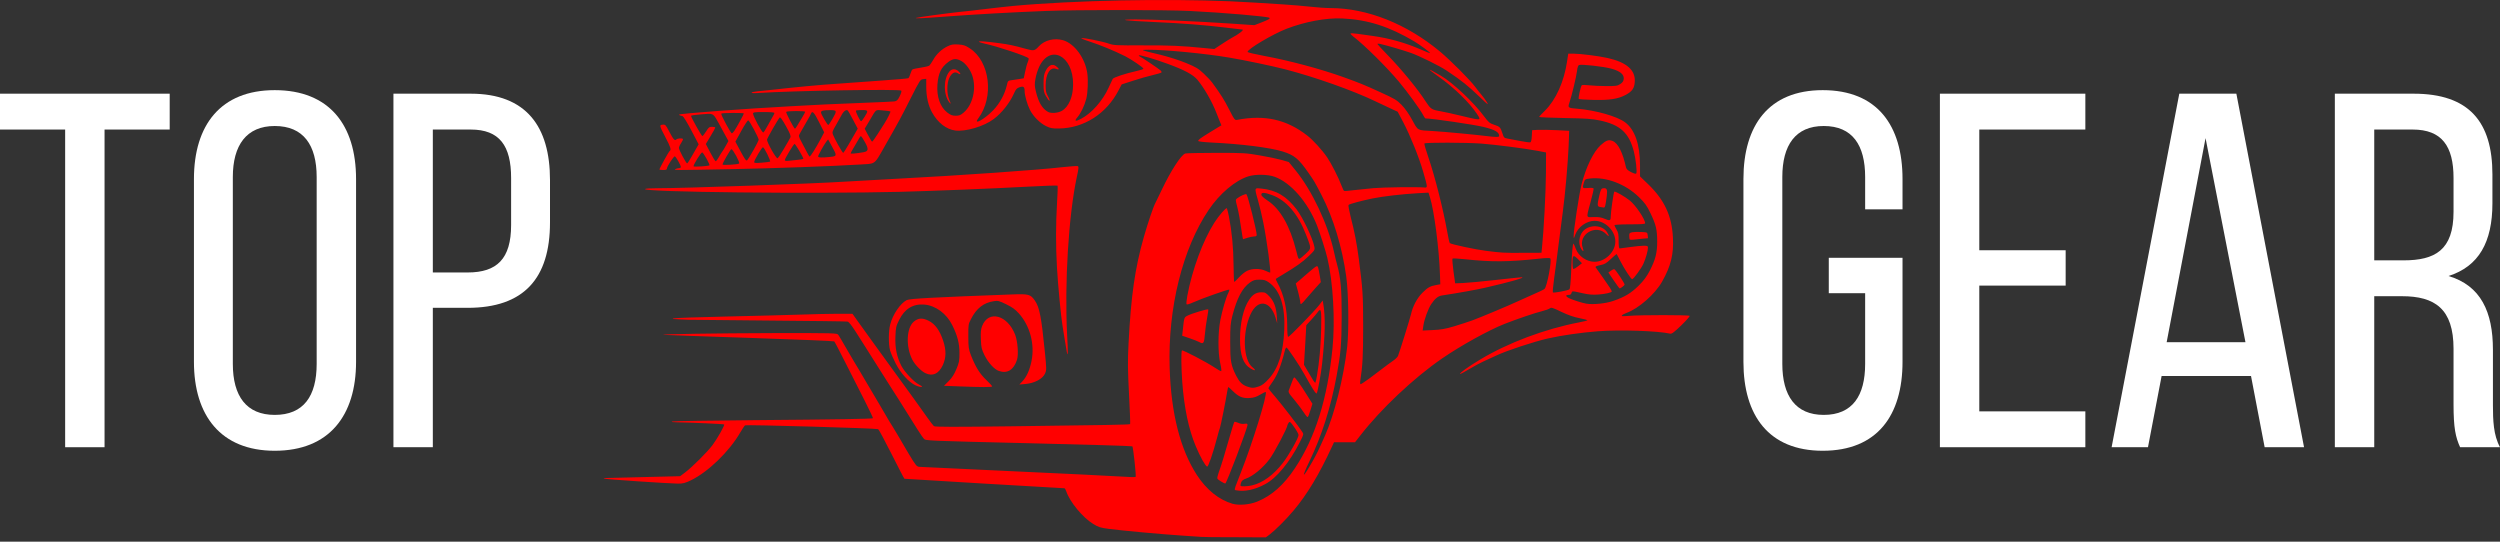 <?xml version="1.0" encoding="UTF-8" standalone="no"?>
<!DOCTYPE svg PUBLIC "-//W3C//DTD SVG 1.1//EN" "http://www.w3.org/Graphics/SVG/1.1/DTD/svg11.dtd">
<svg width="100%" height="100%" viewBox="0 0 420 91" version="1.1" xmlns="http://www.w3.org/2000/svg" xmlns:xlink="http://www.w3.org/1999/xlink" xml:space="preserve" xmlns:serif="http://www.serif.com/" style="fill-rule:evenodd;clip-rule:evenodd;stroke-linejoin:round;stroke-miterlimit:2;">
    <rect x="0" y="0" width="420" height="91" fill="#333333" stroke="none"/>
    <g transform="matrix(1,0,0,1,-65,-189.861)">
        <g>
            <path d="M82.564,264.994L82.564,211.624L93.509,211.624L93.509,205.6L65,205.6L65,211.624L75.945,211.624L75.945,264.994L82.564,264.994Z" style="fill:white;fill-rule:nonzero;"/>
            <path d="M97.582,250.655C97.582,259.649 102.079,265.588 111.158,265.588C120.321,265.588 124.818,259.649 124.818,250.655L124.818,219.939C124.818,210.861 120.321,205.006 111.158,205.006C102.079,205.006 97.582,210.861 97.582,219.939L97.582,250.655ZM104.115,219.6C104.115,214.255 106.406,211.03 111.158,211.03C115.994,211.03 118.2,214.255 118.2,219.6L118.2,250.994C118.2,256.424 115.994,259.564 111.158,259.564C106.406,259.564 104.115,256.424 104.115,250.994L104.115,219.6Z" style="fill:white;fill-rule:nonzero;"/>
            <path d="M131.097,205.6L131.097,264.994L137.715,264.994L137.715,241.576L143.57,241.576C152.988,241.576 157.4,236.655 157.4,227.236L157.4,220.109C157.4,211.115 153.412,205.6 144.079,205.6L131.097,205.6ZM137.715,235.636L137.715,211.624L144.079,211.624C148.915,211.624 150.867,214.339 150.867,219.77L150.867,227.661C150.867,233.345 148.491,235.636 143.57,235.636L137.715,235.636Z" style="fill:white;fill-rule:nonzero;"/>
            <path d="M371.218,205.006C362.139,205.006 357.897,210.945 357.897,219.939L357.897,250.655C357.897,259.649 362.139,265.588 371.218,265.588C380.382,265.588 384.624,259.649 384.624,250.655L384.624,233.176L372.236,233.176L372.236,239.115L378.345,239.115L378.345,250.994C378.345,256.339 376.224,259.564 371.388,259.564C366.636,259.564 364.43,256.339 364.43,250.994L364.43,219.6C364.43,214.254 366.636,211.03 371.388,211.03C376.224,211.03 378.345,214.255 378.345,219.6L378.345,225.03L384.624,225.03L384.624,219.939C384.624,210.945 380.382,205.006 371.218,205.006Z" style="fill:white;fill-rule:nonzero;"/>
            <path d="M397.521,231.903L397.521,211.624L415.339,211.624L415.339,205.6L390.903,205.6L390.903,264.994L415.339,264.994L415.339,258.97L397.521,258.97L397.521,237.842L412.03,237.842L412.03,231.903L397.521,231.903Z" style="fill:white;fill-rule:nonzero;"/>
            <path d="M443.17,253.03L445.461,264.994L452.079,264.994L440.709,205.6L431.121,205.6L419.751,264.994L425.86,264.994L428.151,253.03L443.17,253.03ZM435.533,213.067L442.236,247.345L429,247.345L435.533,213.067Z" style="fill:white;fill-rule:nonzero;"/>
            <path d="M457.254,205.6L457.254,264.994L463.873,264.994L463.873,239.624L468.539,239.624C474.055,239.624 477.194,241.745 477.194,248.449L477.194,257.782C477.194,261.77 477.533,263.297 478.297,264.994L485,264.994C483.897,262.958 483.812,260.497 483.812,257.867L483.812,248.618C483.812,242.255 481.776,237.842 476.345,236.23C481.436,234.618 483.727,230.545 483.727,224.012L483.727,219.176C483.727,210.351 479.824,205.6 470.491,205.6L457.254,205.6ZM463.873,233.6L463.873,211.624L470.321,211.624C475.242,211.624 477.194,214.424 477.194,219.77L477.194,225.455C477.194,231.903 474.055,233.6 468.794,233.6L463.873,233.6Z" style="fill:white;fill-rule:nonzero;"/>
            <g>
                <path d="M263.649,279.844C265.152,279.938 266.587,280.032 266.842,280.059C267.097,280.086 269.619,280.126 272.517,280.113L277.656,280.139L278.219,279.724C279.185,278.999 281.036,277.161 282.311,275.645C284.605,272.922 286.604,269.608 288.791,264.858L289.113,264.161L292.641,264.161L293.514,263.047C296.988,258.566 302.489,253.374 307.265,250.087C310.378,247.941 315.087,245.338 317.757,244.278C319.769,243.486 322.922,242.413 324.035,242.145C324.626,241.997 325.243,241.782 325.377,241.662C325.605,241.474 325.833,241.541 327.309,242.252C328.49,242.816 329.429,243.138 330.408,243.325C331.186,243.473 331.75,243.634 331.669,243.688C331.589,243.741 330.958,243.889 330.274,244.023C324.545,245.123 318.347,247.444 313.651,250.275C311.625,251.496 310.15,252.556 310.297,252.69C310.324,252.73 311.022,252.354 311.827,251.871C312.632,251.388 313.678,250.825 314.134,250.624C314.59,250.409 315.61,249.953 316.375,249.591C318.132,248.759 322.734,247.243 325.068,246.72C327.389,246.196 330.663,245.727 333.467,245.512C337.116,245.23 343.529,245.445 345.595,245.915C345.864,245.982 346.253,245.673 347.46,244.519C348.292,243.714 348.923,242.99 348.855,242.923C348.694,242.762 340.564,242.762 338.713,242.923C337.586,243.017 337.358,243.003 337.492,242.842C337.586,242.722 337.935,242.547 338.257,242.426C340.282,241.702 343.019,239.3 344.213,237.208C345.703,234.578 346.199,232.592 346.051,229.775C345.877,226.112 344.616,223.429 341.852,220.773L340.524,219.498L340.524,217.647C340.524,214.118 339.652,211.609 337.988,210.389C336.633,209.396 333.091,208.389 330.046,208.135C328.396,208 328.369,207.974 328.664,207.102C329.053,205.961 329.818,202.768 329.939,201.789C330.006,201.185 330.126,200.836 330.287,200.782C330.703,200.621 334.379,201.037 335.667,201.386C337.183,201.802 337.854,202.352 337.787,203.117C337.747,203.493 337.599,203.721 337.21,203.976C336.727,204.298 336.499,204.324 334.862,204.324C333.869,204.324 332.568,204.257 331.964,204.19C331.361,204.123 330.811,204.11 330.744,204.177C330.556,204.338 330.113,206.364 330.234,206.484C330.287,206.538 331.387,206.619 332.702,206.645C335.426,206.712 336.861,206.484 338.149,205.787C339.196,205.21 339.558,204.713 339.638,203.654C339.799,201.655 338.297,200.326 335.064,199.602C333.574,199.266 330.489,198.877 329.375,198.877L328.463,198.877L328.275,200.138C327.765,203.586 326.397,206.632 324.532,208.47C324.009,208.98 323.579,209.436 323.579,209.503C323.579,209.57 325.525,209.651 327.913,209.691C331.508,209.758 332.501,209.825 333.802,210.107C337.21,210.831 338.686,212.2 339.491,215.326C339.813,216.587 340.054,218.747 339.893,219.002C339.826,219.109 339.531,219.029 339.021,218.774C338.458,218.492 338.23,218.264 338.163,217.955C337.613,215.46 336.834,213.917 335.936,213.555C335.265,213.273 334.835,213.421 333.923,214.239C332.702,215.339 331.441,217.928 330.69,220.88C330.301,222.396 329.348,228.661 329.375,229.533C329.388,229.99 329.402,229.976 329.63,229.319C330.1,227.991 331.535,226.958 332.904,226.958C334.701,226.958 336.392,228.648 336.378,230.446C336.365,232.19 334.674,233.84 332.877,233.84C331.548,233.84 330.193,232.901 329.737,231.667C329.59,231.264 329.415,230.875 329.362,230.808C329.214,230.634 329.066,232.337 328.946,235.651C328.879,237.288 328.771,238.388 328.664,238.469C328.409,238.67 326.008,239.113 325.887,238.992C325.833,238.925 325.914,237.892 326.088,236.698C326.262,235.504 326.598,232.861 326.853,230.848C327.108,228.836 327.416,226.407 327.55,225.468C327.94,222.651 328.423,217.056 328.53,214.36L328.624,211.837L326.531,211.73C325.377,211.676 323.982,211.65 323.418,211.676L322.399,211.73L322.345,212.709C322.318,213.327 322.224,213.716 322.103,213.769C321.996,213.81 321.218,213.716 320.359,213.541C319.514,213.367 318.548,213.192 318.24,213.139C317.703,213.045 317.636,212.978 317.394,212.227C317.072,211.22 316.965,211.126 315.972,210.804C315.275,210.576 315.073,210.402 314.335,209.423C312.578,207.048 309.036,203.721 307.064,202.58C304.662,201.185 304.568,201.225 306.675,202.728C309.318,204.606 311.853,207.075 313.115,208.98C313.414,209.428 313.604,209.705 313.532,209.828C313.416,210.026 312.629,209.833 310.539,209.329C309.157,208.993 307.507,208.631 306.863,208.524C305.534,208.296 305.32,208.148 304.555,206.967C303.213,204.861 300.463,201.52 298.129,199.119C297.216,198.193 296.465,197.361 296.425,197.281C296.398,197.187 296.546,197.174 296.814,197.227C297.968,197.482 300.745,198.3 302.086,198.77C303.509,199.28 306.876,200.943 308.016,201.708C310.7,203.506 311.585,204.23 313.718,206.27C314.953,207.464 315.127,207.584 314.818,207.061C314.617,206.712 314.228,206.189 313.96,205.881C313.692,205.572 313.195,204.941 312.846,204.472C311.988,203.305 308.701,200.018 306.957,198.555C301.362,193.887 294.721,191.23 288.523,191.217C287.758,191.217 286.242,191.109 285.169,190.989C284.095,190.868 282.029,190.693 280.567,190.6C279.118,190.519 276.904,190.371 275.657,190.291C265.621,189.634 251.011,189.741 239.285,190.532C235.998,190.761 234.589,190.895 229.84,191.458C228.807,191.592 227.184,191.767 226.245,191.861C224.407,192.048 219.174,192.76 218.906,192.867C218.557,193.001 220.127,192.934 223.937,192.639C228.74,192.277 235.193,191.914 240.761,191.7C245.993,191.498 260.577,191.498 264.803,191.7C270.357,191.968 278.031,192.625 278.259,192.853C278.42,193.001 278.098,193.175 276.824,193.672L275.737,194.088L271.752,193.819C265.983,193.43 258.457,193.108 255.76,193.122C252.487,193.149 253.895,193.336 258.953,193.564C263.542,193.766 267.486,194.074 271.082,194.517C272.477,194.691 273.644,194.826 273.698,194.826C274.114,194.826 273.107,195.617 271.913,196.234C271.699,196.342 270.961,196.811 270.263,197.267L269.002,198.099L267.379,197.938C263.528,197.549 261.422,197.469 256.941,197.482C252.594,197.495 252.111,197.482 251.319,197.2C250.286,196.838 247.08,196.181 246.691,196.261C246.53,196.288 247.147,196.556 248.046,196.838C249.75,197.388 252.178,198.381 254.03,199.307C255.13,199.87 257.102,201.212 257.102,201.413C257.102,201.48 256.579,201.654 255.948,201.789C254.083,202.205 252.071,202.862 251.937,203.117C251.87,203.238 251.561,203.895 251.252,204.579C250.26,206.779 248.395,208.899 246.61,209.825C245.685,210.308 245.43,210.227 245.98,209.597C246.57,208.913 247.187,207.652 247.496,206.457C247.751,205.478 247.831,203.372 247.67,202.191C247.308,199.629 245.524,197.187 243.605,196.623C242.143,196.194 240.479,196.61 239.54,197.63C238.816,198.408 238.695,198.435 237.42,198.086C235.193,197.469 234.522,197.334 232.818,197.106C230.471,196.798 229.464,196.731 229.464,196.865C229.464,196.932 229.867,197.066 230.35,197.173C232.497,197.63 237.595,199.32 237.809,199.669C237.85,199.736 237.783,200.018 237.662,200.313C237.528,200.608 237.34,201.332 237.219,201.923L236.991,203.01L236.374,203.117C236.038,203.171 235.448,203.264 235.046,203.318C234.335,203.412 234.321,203.412 234.147,204.19C233.798,205.706 232.953,207.249 231.839,208.403C230.377,209.919 228.431,210.979 229.344,209.758C232.04,206.162 231.316,200.179 227.922,197.978C227.184,197.495 226.875,197.388 225.99,197.334C225.131,197.281 224.822,197.334 224.205,197.63C223.212,198.113 222.34,198.918 221.79,199.897C221.535,200.34 221.24,200.782 221.133,200.876C221.026,200.97 220.382,201.131 219.697,201.225C219.013,201.319 218.383,201.467 218.289,201.534C218.195,201.601 218.047,201.95 217.94,202.285C217.846,202.62 217.685,202.942 217.604,202.996C217.524,203.05 215.538,203.224 213.204,203.385C206.643,203.841 206.496,203.855 203.343,204.096C201.706,204.23 199.077,204.472 197.48,204.646C194.153,205.008 193.724,205.062 192.288,205.196C190.92,205.344 190.92,205.585 192.288,205.491C198.124,205.102 216.236,204.794 216.424,205.089C216.491,205.183 216.357,205.612 216.142,206.042C215.82,206.699 215.659,206.833 215.243,206.9C214.962,206.927 212.587,207.048 209.971,207.142C207.341,207.236 204.577,207.356 203.799,207.397C203.034,207.437 200.405,207.584 197.95,207.705C190.222,208.121 179.274,208.926 179.087,209.114C179.046,209.141 179.113,209.208 179.234,209.248C179.355,209.275 179.556,209.342 179.69,209.382C179.824,209.436 180.482,210.509 181.153,211.784L182.373,214.105L182.078,214.614C181.917,214.883 181.515,215.607 181.166,216.211C180.831,216.815 180.495,217.311 180.442,217.311C180.267,217.311 179.06,215.057 179.06,214.722C179.06,214.561 179.234,214.172 179.449,213.863C179.65,213.555 179.784,213.259 179.731,213.206C179.57,213.045 178.818,213.098 178.63,213.286C178.362,213.555 178.134,213.313 177.423,211.945C176.846,210.845 176.779,210.764 176.336,210.804C175.732,210.858 175.759,210.952 176.806,212.951C177.664,214.574 177.799,215.044 177.517,215.218C177.356,215.312 175.786,218.156 175.786,218.331C175.786,218.384 176.068,218.425 176.417,218.425C176.886,218.425 177.047,218.358 177.047,218.17C177.047,217.821 178.188,216.077 178.375,216.131C178.563,216.184 179.382,217.633 179.382,217.915C179.382,218.022 179.234,218.116 179.033,218.116C178.845,218.116 178.577,218.197 178.456,218.277C178.161,218.465 178.188,218.465 187.955,218.277C195.28,218.13 204.604,217.794 209.515,217.499C210.698,217.428 211.286,217.441 211.733,217.197C212.296,216.89 212.637,216.179 213.66,214.386C215.995,210.294 216.464,209.422 218.02,206.323C219.55,203.291 219.617,203.211 220.1,203.157L220.61,203.103L220.61,204.391C220.61,206.135 220.945,207.598 221.603,208.778C222.555,210.482 223.95,211.569 225.453,211.784C227.184,212.025 230.31,211.099 231.96,209.852C233.328,208.819 234.643,207.142 235.354,205.545C235.663,204.847 235.81,204.673 236.293,204.512C236.951,204.297 237.139,204.445 237.139,205.196C237.139,205.881 237.581,207.45 238.024,208.309C238.574,209.409 239.688,210.523 240.707,211.032C241.472,211.408 241.754,211.462 242.908,211.448C247.107,211.395 250.89,208.966 252.929,205.022L253.439,204.043L255.344,203.425C256.391,203.077 257.88,202.661 258.631,202.486C259.383,202.312 260.053,202.111 260.121,202.043C260.188,201.976 260.107,201.815 259.96,201.681C259.557,201.332 256.699,199.414 256.458,199.333C256.337,199.293 256.283,199.213 256.337,199.159C256.444,199.038 259.007,199.79 261.234,200.608C263.971,201.614 265.42,202.392 266.144,203.238C267.231,204.512 268.653,206.981 269.351,208.819C269.552,209.342 269.82,210.013 269.955,210.335L270.196,210.912L268.519,211.931C266.601,213.112 266.305,213.327 266.305,213.541C266.305,213.635 267.218,213.742 268.533,213.809C273.51,214.038 278.34,214.655 280.446,215.299C282.445,215.916 283.156,216.506 284.82,218.894C285.839,220.357 285.813,220.316 287.02,222.637C288.992,226.461 290.481,231.358 291.166,236.295C291.555,239.086 291.635,245.364 291.327,248.155C290.736,253.307 289.18,259.492 287.597,263.06C286.457,265.623 286.161,266.213 285.477,267.421C283.787,270.386 283.559,270.305 285.034,267.26C287.06,263.047 288.55,258.378 289.556,252.985C290.24,249.282 290.388,247.659 290.401,242.923C290.414,238.549 290.227,236.469 289.663,234.43C289.529,233.987 289.274,232.928 289.086,232.069C288.067,227.481 285.424,221.886 282.66,218.492L281.519,217.083L280.312,216.734C279.655,216.546 278.004,216.198 276.649,215.969C274.342,215.567 273.926,215.54 269.364,215.54C266.694,215.54 264.347,215.594 264.132,215.647C263.434,215.862 261.69,218.559 260.201,221.698C259.691,222.772 259.208,223.778 259.114,223.939C258.779,224.529 257.867,227.226 257.182,229.614C255.666,234.913 255.009,239.542 254.593,247.592C254.445,250.53 254.459,251.912 254.674,256.071C254.821,258.808 254.902,261.075 254.861,261.115C254.767,261.209 250.474,261.29 235.126,261.477C225.144,261.598 222.072,261.598 221.898,261.451C221.777,261.343 221.267,260.699 220.784,260.002C220.288,259.304 219.751,258.539 219.577,258.311C219.416,258.07 218.825,257.265 218.289,256.513C217.752,255.762 216.612,254.192 215.766,253.039C214.908,251.871 213.888,250.476 213.499,249.913C213.097,249.362 212.305,248.262 211.728,247.471C211.151,246.679 210.132,245.257 209.447,244.305L208.213,242.574L205.771,242.574C204.43,242.574 201.505,242.641 199.278,242.721C197.037,242.802 191.456,242.936 186.868,243.043C182.266,243.137 178.335,243.285 178.121,243.352C177.852,243.446 178.147,243.486 179.14,243.513C179.905,243.54 180.603,243.567 180.696,243.58C180.777,243.594 186.761,243.647 193.965,243.714C201.17,243.768 207.22,243.848 207.395,243.889C207.596,243.929 208.079,244.533 208.723,245.539C209.273,246.411 210.038,247.618 210.44,248.236C210.829,248.853 211.795,250.369 212.573,251.616C213.352,252.864 214.25,254.286 214.586,254.796C214.921,255.292 215.605,256.393 216.129,257.211C219,261.826 219.858,263.168 220.207,263.57C220.489,263.906 220.543,263.906 237.809,264.322C247.335,264.55 255.183,264.778 255.237,264.845C255.385,265.006 255.908,269.862 255.787,269.983C255.733,270.037 254.486,270.01 252.996,269.903C251.521,269.809 243.498,269.406 235.166,269.031C226.848,268.655 219.791,268.32 219.496,268.293C218.986,268.253 218.906,268.145 217.645,266.066C216.92,264.858 216.129,263.49 215.86,263.02C215.592,262.551 215.19,261.88 214.961,261.531C214.733,261.182 214.13,260.203 213.647,259.344C213.15,258.486 212.56,257.466 212.318,257.077C212.077,256.701 211.232,255.252 210.427,253.884C209.635,252.515 208.75,251.04 208.481,250.61C208.213,250.181 207.556,249.054 207.019,248.115C206.482,247.162 205.946,246.263 205.825,246.102C205.61,245.821 205.181,245.807 194.944,245.821C185.338,245.847 175.679,245.995 176.484,246.116C176.658,246.143 183.138,246.371 190.906,246.626C198.674,246.88 205.087,247.149 205.154,247.216C205.235,247.283 206.093,248.92 207.059,250.852C208.039,252.77 209.474,255.628 210.279,257.198C211.071,258.767 211.688,260.082 211.661,260.122C211.54,260.23 205.543,260.337 191.939,260.444C184.48,260.511 178.188,260.605 177.973,260.672C177.691,260.753 177.906,260.793 178.671,260.807C181.394,260.86 186.573,261.088 186.653,261.169C186.787,261.303 185.513,263.543 184.708,264.63C183.836,265.797 181.3,268.32 180.133,269.205L179.261,269.862L173.197,270.01C169.856,270.104 166.958,270.171 166.744,270.171C166.529,270.171 166.395,270.211 166.448,270.265C166.556,270.372 177.396,271.097 178.899,271.11C179.744,271.11 180.106,271.016 181.032,270.574C183.97,269.151 187.498,265.744 189.377,262.497C189.712,261.933 190.061,261.397 190.168,261.316C190.37,261.182 212.131,261.799 212.533,261.96C212.64,262.001 213.647,263.892 214.787,266.146C215.914,268.4 216.893,270.278 216.947,270.292C217.041,270.319 243.404,271.888 243.82,271.888C243.9,271.888 244.034,272.116 244.128,272.398C244.719,274.169 246.892,276.812 248.663,277.885C249.508,278.409 249.871,278.529 251.226,278.704C253.399,278.999 260.349,279.63 263.649,279.844L263.649,279.844ZM314.201,211.18C316.214,211.676 316.858,212.052 316.858,212.723C316.858,212.911 316.321,212.911 314.886,212.736C313.141,212.508 307.399,211.972 305.763,211.878C302.999,211.73 303.267,211.864 302.247,210.013C301.684,208.98 301.027,208.054 300.463,207.477C299.685,206.672 299.296,206.444 296.935,205.371C294.023,204.043 293.46,203.815 290.629,202.795C286.792,201.427 281.654,200.045 277.374,199.253C275.871,198.971 274.623,198.676 274.597,198.596C274.449,198.18 278.836,195.577 281.184,194.678C284.27,193.498 287.812,192.84 290.468,192.961C294.748,193.149 298.357,194.302 302.569,196.798C303.549,197.375 305.333,198.703 305.253,198.784C305.212,198.81 304.501,198.529 303.643,198.153C301.053,197.026 298.357,196.275 295.539,195.886C294.855,195.792 293.768,195.644 293.138,195.55C292.507,195.47 291.944,195.429 291.89,195.483C291.85,195.537 292.051,195.765 292.346,195.993C294.278,197.482 297.995,201.172 300.007,203.573C301.456,205.304 303.616,208.282 304.072,209.168C304.233,209.49 304.421,209.758 304.488,209.758C305.669,209.771 312.591,210.791 314.201,211.18L314.201,211.18ZM304.367,221.363C303.026,221.242 297.418,221.323 295.741,221.47C294.64,221.578 293.124,221.739 292.333,221.819C291.568,221.926 290.884,221.98 290.803,221.926C290.723,221.873 290.522,221.443 290.334,220.947C289.864,219.686 288.657,217.311 287.959,216.292C287.114,215.057 285.598,213.394 284.632,212.642C281.144,209.932 277.508,209.114 272.893,209.986C272.45,210.08 272.41,210.04 271.497,208.255C270.666,206.619 270.142,205.787 268.667,203.761C268.425,203.425 267.768,202.728 267.204,202.205C266.319,201.373 265.93,201.131 264.226,200.434C263.085,199.964 261.301,199.401 259.946,199.065C256.472,198.234 256.485,198.233 257.933,198.22L257.934,198.22C260.59,198.193 267.499,198.851 271.497,199.535C273.993,199.951 278.756,200.943 280.956,201.52C285.92,202.808 292.279,205.062 296.022,206.86C296.787,207.236 297.954,207.786 298.612,208.081L299.806,208.631L300.745,210.402C301.912,212.616 303.388,216.265 304.099,218.733C304.837,221.296 304.85,221.403 304.367,221.363L304.367,221.363ZM245.282,204.002C245.282,206.122 244.558,207.826 243.364,208.497C242.706,208.859 241.606,208.94 241.083,208.671C240.103,208.121 239.486,207.088 239.044,205.29C238.802,204.298 238.789,204.002 238.963,203.077C239.057,202.486 239.339,201.601 239.58,201.091C241.418,197.214 245.282,199.199 245.282,204.002L245.282,204.002ZM228.337,202.54C229.075,204.687 228.445,207.45 226.902,208.765C226.392,209.208 226.151,209.302 225.56,209.302C224.97,209.302 224.702,209.194 224.125,208.752C222.944,207.839 222.34,206.109 222.488,204.069C222.649,202.138 223.078,201.212 224.299,200.286C225.118,199.669 225.681,199.629 226.593,200.165C227.251,200.554 228.002,201.561 228.337,202.54L228.337,202.54ZM240.318,203.908C240.318,205.17 240.358,205.398 240.747,206.055C241.298,207.021 241.579,207.034 241.069,206.069C240.734,205.478 240.667,205.143 240.667,204.23C240.667,202.258 241.432,201.051 242.438,201.44C243.028,201.655 243.001,201.413 242.384,200.957C241.781,200.514 241.137,200.823 240.667,201.775C240.385,202.366 240.318,202.755 240.318,203.908L240.318,203.908ZM224.474,201.909C223.467,203.171 223.494,205.8 224.5,207.075C224.782,207.424 224.769,207.289 224.474,206.605C224.044,205.666 224.058,203.841 224.474,202.969C224.903,202.097 225.413,201.829 225.949,202.178C226.432,202.5 226.473,202.258 226.003,201.816C225.507,201.359 224.876,201.4 224.474,201.909ZM209.81,208.349C210.883,208.349 210.91,208.443 210.252,209.49C209.997,209.906 209.729,210.241 209.662,210.228C209.488,210.228 208.683,208.564 208.803,208.443C208.857,208.39 209.313,208.349 209.81,208.349L209.81,208.349ZM213.62,210.536C213.432,210.845 212.909,211.663 212.453,212.374C211.997,213.085 211.581,213.662 211.514,213.662C211.46,213.662 211.151,213.166 210.843,212.575L210.266,211.489L210.99,210.281C211.761,208.965 211.969,208.518 212.3,208.394C212.522,208.31 212.799,208.373 213.338,208.416C213.996,208.47 214.546,208.537 214.586,208.577C214.666,208.644 214.13,209.718 213.62,210.536L213.62,210.536ZM204.43,208.363C205.637,208.363 205.651,208.443 204.846,209.852C204.524,210.402 204.215,210.858 204.148,210.858C204,210.858 202.927,209.033 202.927,208.765C202.927,208.457 203.289,208.363 204.43,208.363L204.43,208.363ZM208.763,212.066C208.575,212.388 208.052,213.3 207.596,214.091C207.14,214.896 206.711,215.54 206.657,215.54C206.523,215.54 205.181,213.139 204.926,212.455C204.792,212.092 204.846,211.878 205.409,210.939C205.758,210.335 206.201,209.543 206.389,209.181C206.724,208.524 207.207,208.188 207.448,208.457C207.515,208.524 207.918,209.235 208.334,210.026L209.099,211.475L208.763,212.066ZM199.707,209.691C199.399,210.201 199.023,210.818 198.889,211.046C198.741,211.287 198.594,211.489 198.553,211.489C198.392,211.475 196.997,208.792 197.078,208.658C197.185,208.483 200.271,208.47 200.271,208.644C200.271,208.711 200.016,209.181 199.707,209.691L199.707,209.691ZM194.743,209.584C194.555,209.906 194.153,210.603 193.871,211.14C193.589,211.663 193.308,212.106 193.227,212.119C192.986,212.119 191.51,209.382 191.51,208.926C191.51,208.725 191.805,208.685 193.308,208.685C194.421,208.685 195.105,208.738 195.105,208.846C195.105,208.926 194.944,209.262 194.743,209.584L194.743,209.584ZM202.873,213.219C202.551,213.823 202.015,214.749 201.706,215.245C201.384,215.755 201.089,216.157 201.035,216.171C200.982,216.171 200.767,215.836 200.566,215.433C200.351,215.031 199.949,214.252 199.654,213.702C199.171,212.803 199.144,212.669 199.332,212.374C199.452,212.186 199.694,211.757 199.882,211.408C200.069,211.059 200.432,210.429 200.687,209.999C200.942,209.584 201.196,209.101 201.25,208.953C201.451,208.389 201.773,208.725 202.605,210.389L203.464,212.092L202.873,213.219ZM189.967,208.926C189.967,209.06 188.733,211.314 188.371,211.837C188.21,212.066 188.022,212.267 187.941,212.267C187.767,212.267 186.076,209.101 186.17,208.953C186.251,208.805 189.967,208.792 189.967,208.926ZM186.304,215.379C186.197,215.514 185.956,215.916 185.754,216.278C185.553,216.64 185.312,216.949 185.245,216.949C185.151,216.949 184.748,216.292 184.332,215.5L183.581,214.051L184.372,212.736C184.815,212.012 185.164,211.368 185.164,211.301C185.164,211.22 184.923,211.167 184.627,211.167C184.158,211.167 184.05,211.247 183.621,211.945C183.353,212.374 183.071,212.723 183.004,212.723C182.856,212.723 181.099,209.584 181.099,209.329C181.099,209.248 181.917,209.127 182.924,209.06C183.851,209.002 184.306,208.917 184.651,209.072C185.105,209.277 185.371,209.897 186.278,211.542L187.378,213.555L186.935,214.346C186.693,214.789 186.412,215.259 186.304,215.379L186.304,215.379ZM197.775,212.964C197.695,213.139 197.225,213.971 196.715,214.829C196.219,215.688 195.736,216.399 195.629,216.453C195.387,216.52 193.858,213.823 193.858,213.327C193.858,213.112 195.723,209.865 196.004,209.584C196.098,209.49 196.514,210.093 197.037,211.046C197.762,212.347 197.896,212.71 197.775,212.964L197.775,212.964ZM192.462,213.354C192.462,213.434 192.073,214.212 191.59,215.071C191.107,215.929 190.624,216.694 190.517,216.801C190.356,216.922 190.115,216.6 189.43,215.312L188.545,213.662L189.524,211.878C190.061,210.885 190.598,210.08 190.705,210.08C190.893,210.08 192.462,213.018 192.462,213.353L192.462,213.354ZM210.319,213.756C210.963,214.923 210.91,215.285 210.065,215.433C208.884,215.648 207.918,215.728 207.905,215.621C207.905,215.554 208.173,215.071 208.495,214.548C208.817,214.024 209.179,213.407 209.3,213.166C209.421,212.924 209.568,212.736 209.635,212.736C209.702,212.736 210.011,213.193 210.319,213.756L210.319,213.756ZM204.765,214.454C205.651,216.037 205.624,216.104 204.457,216.225C203.075,216.372 202.458,216.345 202.444,216.144C202.444,215.943 203.464,214.105 203.839,213.635L204.121,213.286L204.765,214.454ZM324.72,218.894C324.706,221.94 324.344,228.769 324.062,231.385L323.968,232.324L320.842,232.337C317.475,232.351 317.354,232.337 314.657,232.002C312.887,231.787 308.781,230.902 308.567,230.701C308.499,230.647 308.298,229.762 308.124,228.729C307.453,225.012 306.058,219.471 304.984,216.345C304.555,215.111 304.247,214.038 304.3,213.971C304.421,213.769 311.317,213.796 313.893,213.984C316.254,214.172 321.205,214.802 323.324,215.205L324.733,215.473L324.72,218.894ZM199.962,216.533C199.962,216.587 199.56,216.654 199.063,216.708C198.567,216.761 197.869,216.828 197.507,216.869C197.037,216.922 196.85,216.882 196.85,216.748C196.863,216.493 198.299,214.091 198.486,214.038C198.607,213.997 199.962,216.278 199.962,216.533L199.962,216.533ZM193.174,214.601C193.388,214.601 194.529,216.909 194.368,217.016C194.287,217.056 193.657,217.137 192.972,217.191C191.993,217.271 191.698,217.244 191.698,217.097C191.698,216.788 192.986,214.601 193.174,214.601L193.174,214.601ZM187.874,214.923C188.129,214.91 189.336,217.15 189.175,217.325C189.014,217.499 186.385,217.66 186.385,217.499C186.385,217.244 187.727,214.923 187.874,214.923L187.874,214.923ZM182.964,215.46C183.152,215.46 184.305,217.513 184.185,217.633C184.051,217.767 181.622,217.928 181.528,217.808C181.394,217.674 182.749,215.46 182.964,215.46L182.964,215.46ZM243.9,247.068C244.034,247.887 244.169,248.746 244.222,248.987C244.424,249.98 244.45,249.135 244.276,246.116C243.833,237.382 244.517,226.099 245.899,219.619C246.235,218.089 246.248,217.848 246.047,217.767C245.913,217.727 244.786,217.808 243.525,217.942C239.151,218.438 226.54,219.324 215.257,219.914C211.956,220.088 208.159,220.303 206.831,220.384C201.72,220.719 179.878,221.484 175.504,221.484C174.364,221.484 173.398,221.537 173.358,221.618C173.022,222.141 201.626,222.45 216.263,222.087C222.166,221.926 231.316,221.564 237.769,221.215C240.412,221.068 242.612,221.001 242.666,221.054C242.72,221.108 242.679,222.383 242.586,223.885C242.371,227.306 242.357,231.224 242.572,234.846C242.747,237.878 243.256,243.164 243.511,244.654C243.605,245.163 243.78,246.25 243.9,247.068L243.9,247.068ZM282.566,268.494C280.661,271.365 278.635,273.15 276.18,274.142C274.905,274.652 273.148,274.8 272.061,274.491C269.794,273.834 267.701,272.157 266.077,269.661C263.287,265.368 261.744,259.331 261.502,251.67C261.18,241.648 263.662,231.626 268.063,225.12C269.901,222.383 272.531,220.169 274.731,219.485C275.925,219.109 277.978,219.149 279.118,219.552C281.855,220.531 284.686,223.791 286.255,227.736C286.738,228.957 287.718,232.015 287.986,233.169C288.965,237.261 289.328,243.714 288.858,248.383C288.013,256.849 285.974,263.369 282.566,268.494L282.566,268.494ZM340.282,237.865C338.995,239.126 337.961,239.757 335.989,240.427C334.768,240.857 332.622,241.071 331.468,240.87C330.864,240.776 329.093,240.213 328.543,239.931C328.007,239.649 327.993,239.408 328.516,239.408C328.798,239.408 328.959,239.314 329.013,239.086C329.04,238.991 329.057,238.92 329.101,238.874C329.232,238.739 329.59,238.826 331.092,239.166C331.938,239.354 332.608,239.408 333.521,239.341C334.688,239.26 335.775,239.005 335.775,238.831C335.775,238.643 335.332,237.959 334.299,236.51C333.682,235.651 333.118,234.86 333.065,234.766C332.984,234.645 333.239,234.524 333.843,234.404C334.594,234.256 334.876,234.082 335.64,233.357C336.137,232.888 336.58,232.512 336.606,232.552C336.633,232.592 336.888,233.075 337.17,233.639C337.814,234.913 339.008,236.765 339.196,236.765C339.424,236.765 340.752,234.954 341.101,234.149C341.49,233.29 341.852,232.002 341.852,231.492C341.852,231.184 341.772,231.143 341.114,231.143C340.698,231.143 339.665,231.251 338.82,231.372C337.961,231.492 337.197,231.6 337.103,231.6C336.982,231.6 336.928,231.13 336.928,230.312C336.928,229.252 336.875,228.916 336.58,228.433C336.392,228.111 336.231,227.776 336.231,227.695C336.231,227.615 337.304,227.548 338.807,227.548C340.765,227.548 341.383,227.508 341.383,227.36C341.369,226.676 339.786,224.328 338.793,223.536C337.908,222.839 336.325,221.94 336.204,222.061C336.07,222.195 335.6,225.549 335.6,226.314C335.6,226.944 335.426,226.984 334.594,226.622C334.044,226.381 333.601,226.3 332.743,226.327C332.21,226.343 331.899,226.392 331.764,226.259C331.565,226.061 331.766,225.459 332.233,223.738C332.541,222.624 332.756,221.631 332.729,221.537C332.689,221.43 332.34,221.39 331.79,221.444C330.824,221.511 330.797,221.497 331.092,220.531C331.267,219.968 331.294,219.954 332.152,219.847C334.849,219.552 338.109,220.786 340.336,222.973C341.356,223.966 341.664,224.395 342.308,225.737C343.207,227.615 343.408,228.46 343.408,230.473C343.408,232.337 343.113,233.478 342.188,235.289C341.637,236.349 341.168,236.98 340.282,237.865L340.282,237.865ZM333.682,222.718C333.306,224.368 333.319,224.556 333.829,224.637C334.071,224.677 334.353,224.717 334.446,224.73C334.648,224.744 334.728,224.422 334.943,222.758C335.077,221.672 334.943,221.403 334.312,221.497C334.004,221.537 333.91,221.725 333.682,222.718L333.682,222.718ZM272.478,272.172C272.523,272.216 272.608,272.217 272.718,272.237C274.087,272.506 275.831,272.13 277.535,271.204C279.467,270.198 281.694,267.488 283.398,264.094C284.028,262.846 284.042,262.806 283.773,262.403C283.156,261.451 280.231,257.667 279.198,256.473C278.581,255.776 278.085,255.145 278.085,255.091C278.085,255.038 278.326,254.675 278.608,254.273C279.561,252.972 280.191,251.429 280.849,248.786C280.916,248.491 281.05,248.249 281.13,248.249C281.305,248.263 283.317,251.254 284.109,252.69C285.531,255.252 286.108,256.138 286.215,255.937C286.39,255.615 286.94,252.636 287.114,250.973C287.624,246.263 287.691,243.111 287.315,240.937L287.208,240.347L286.631,241.098C285.826,242.145 281.64,246.451 281.426,246.451C281.305,246.451 281.251,245.781 281.251,244.452C281.251,241.782 280.674,239.26 279.601,237.355C279.426,237.033 279.306,236.738 279.346,236.711C279.373,236.671 279.936,236.335 280.58,235.946C282.901,234.551 283.773,233.921 284.833,232.914C285.866,231.922 285.92,231.854 285.813,231.318C285.558,229.949 283.881,226.421 282.861,225.079C281.117,222.799 279.413,221.792 276.877,221.537C276.405,221.489 276.126,221.448 276.004,221.568C275.824,221.745 275.984,222.267 276.368,223.617C276.622,224.516 277.012,226.126 277.226,227.212C277.843,230.285 278.568,235.665 278.367,235.665C278.326,235.665 277.991,235.531 277.615,235.356C276.73,234.954 275.428,234.94 274.556,235.343C274.194,235.504 273.577,235.987 273.175,236.429C272.772,236.872 272.41,237.221 272.356,237.221C272.302,237.221 272.249,235.906 272.235,234.296C272.209,231.425 271.954,228.782 271.457,226.22C271.323,225.535 271.162,224.918 271.108,224.851C270.961,224.704 269.753,226.099 268.989,227.306C267.084,230.298 265.286,235.168 264.467,239.555C264.333,240.28 264.28,240.924 264.347,240.991C264.427,241.058 264.91,240.91 265.433,240.669C266.829,240.038 271.404,238.415 271.511,238.522C271.551,238.576 271.497,238.817 271.363,239.059C270.974,239.824 270.357,241.917 270.022,243.607C269.606,245.767 269.592,249.108 270.008,250.932C270.183,251.71 270.236,252.22 270.142,252.22C270.049,252.22 269.512,251.912 268.948,251.536C267.553,250.624 263.689,248.611 263.568,248.732C263.407,248.88 263.448,251.697 263.622,254.085C263.944,258.405 264.695,261.987 265.89,264.832C266.641,266.616 267.499,268.159 267.795,268.253C267.982,268.333 268.761,266.093 269.472,263.396C269.686,262.537 269.914,261.786 269.955,261.719C270.049,261.571 271.028,256.674 271.176,255.615C271.243,255.212 271.323,254.877 271.35,254.877C271.39,254.877 271.739,255.185 272.115,255.561C273.121,256.54 273.765,256.795 274.932,256.728C275.683,256.674 276.086,256.54 276.73,256.151C277.186,255.87 277.602,255.682 277.642,255.722C277.978,256.044 275.415,264.322 273.47,269.232C272.551,271.568 272.346,272.047 272.478,272.172L272.478,272.172ZM297.364,251.697C296.881,252.073 295.875,252.824 295.123,253.388C294.359,253.951 293.661,254.407 293.594,254.407C293.5,254.407 293.473,254.179 293.527,253.817C293.916,251.335 294.01,249.644 294.01,244.801C294.01,239.475 293.943,238.455 293.299,233.491C292.937,230.701 292.574,228.863 291.904,226.26C291.649,225.227 291.488,224.355 291.555,224.288C291.756,224.113 293.862,223.55 295.58,223.201C297.458,222.825 300.53,222.477 303.093,222.329L304.984,222.222L305.226,222.986C305.937,225.213 306.782,231.693 306.916,236.067L306.97,237.623L306.339,237.731C305.28,237.919 304.864,238.147 303.978,239.032C303.066,239.944 302.341,241.313 302.046,242.655C301.885,243.366 300.141,248.974 299.859,249.671C299.779,249.859 299.39,250.235 298.974,250.516C298.558,250.798 297.834,251.335 297.364,251.697L297.364,251.697ZM285.06,231.671C284.97,231.931 284.73,232.139 284.337,232.512C283.867,232.968 283.398,233.33 283.304,233.344C283.116,233.344 283.089,233.277 282.767,231.989C281.734,227.856 280.097,224.985 278.004,223.59C277.28,223.107 276.904,222.758 276.904,222.557C276.904,222.155 277.414,222.168 278.675,222.624C281.077,223.496 283.062,225.79 284.404,229.265C284.976,230.736 285.199,231.266 285.06,231.671L285.06,231.671ZM272.853,224.583C273.107,225.589 273.295,226.649 273.725,229.547C273.765,229.829 273.818,230.057 273.859,230.043C273.886,230.043 274.208,229.949 274.57,229.815C274.932,229.694 275.442,229.587 275.683,229.587C275.992,229.587 276.126,229.507 276.126,229.332C276.126,228.608 274.65,222.772 274.409,222.503C274.288,222.369 273.362,222.785 272.812,223.201C272.557,223.402 272.557,223.483 272.853,224.583L272.853,224.583ZM330.958,228.688C330.247,229.48 330.113,230.875 330.676,231.734C330.998,232.203 331.119,232.109 330.918,231.546C330.032,229.238 333.172,227.387 334.876,229.225C335.345,229.735 335.399,229.56 334.983,228.876C334.218,227.628 332.018,227.521 330.958,228.688L330.958,228.688ZM338.713,229.493C338.713,229.775 338.753,230.057 338.807,230.11C338.86,230.151 339.088,230.164 339.33,230.137C339.558,230.097 340.229,230.03 340.806,229.976L341.866,229.882L341.812,229.386C341.758,228.889 341.758,228.889 340.752,228.836C340.189,228.809 339.504,228.822 339.223,228.876C338.766,228.97 338.713,229.037 338.713,229.493L338.713,229.493ZM330.77,234.082L330.153,234.565C329.818,234.833 329.456,235.048 329.362,235.061C329.254,235.061 329.187,234.658 329.187,233.961C329.187,232.673 329.321,232.606 330.18,233.478L330.77,234.082ZM312.417,243.661C311.733,243.916 310.324,244.372 309.291,244.68C307.815,245.123 307.064,245.257 305.709,245.311L304.005,245.391L304.112,244.667C304.26,243.553 304.931,241.715 305.467,240.924C306.071,240.025 306.608,239.596 307.238,239.502C310.069,239.072 313.034,238.536 314.443,238.214C318.924,237.181 321.419,236.456 320.614,236.443C320.48,236.443 318.521,236.644 316.241,236.899C313.96,237.154 311.505,237.382 310.78,237.409L309.465,237.462L309.184,235.437C309.036,234.323 308.956,233.357 309.023,233.303C309.09,233.25 310.015,233.29 311.089,233.411C315.57,233.894 318.401,233.88 323.7,233.303C324.653,233.196 325.364,233.183 325.444,233.263C325.739,233.572 324.907,238.013 324.478,238.402C324.371,238.509 323.499,238.925 322.56,239.327C321.607,239.743 320.413,240.28 319.903,240.521C318.588,241.139 313.906,243.111 312.417,243.661L312.417,243.661ZM283.076,238.871C283.277,239.649 283.451,240.441 283.451,240.642C283.451,241.139 283.599,241.045 284.39,240.092C284.78,239.649 285.491,238.818 285.987,238.267L286.899,237.261L286.738,236.268C286.47,234.739 286.43,234.578 286.215,234.578C286.121,234.578 285.531,235.021 284.927,235.557C284.323,236.094 283.559,236.751 283.25,237.006L282.687,237.476L283.076,238.871ZM335.211,235.651L336.123,236.993C336.62,237.731 337.063,238.335 337.103,238.321C337.25,238.321 337.935,237.798 337.935,237.691C337.935,237.422 336.405,235.128 336.204,235.088C336.083,235.074 335.815,235.195 335.6,235.356L335.211,235.651ZM278.152,253.508C277.454,254.273 277.038,254.595 276.488,254.783C275.603,255.078 275.294,255.078 274.503,254.796C273.698,254.514 273.201,254.018 272.678,252.985C271.793,251.228 271.672,250.53 271.672,247.297C271.672,244.707 271.726,244.144 272.034,242.923C272.812,239.931 273.711,238.241 274.986,237.328C275.549,236.926 275.818,236.845 276.582,236.845C277.36,236.845 277.602,236.912 278.179,237.315C280.07,238.643 280.943,241.367 280.755,245.351C280.58,249.148 279.762,251.737 278.152,253.508L278.152,253.508ZM273.322,246.787C273.322,249.537 273.845,251.013 275.106,251.778C275.885,252.247 276.099,252.1 275.428,251.576C273.845,250.342 273.684,245.713 275.093,242.655C276.3,240.038 278.42,240.347 279.292,243.245L279.574,244.197L279.507,243.03C279.4,241.474 279.037,240.481 278.246,239.649C277.669,239.032 277.521,238.965 276.904,238.965C276.059,238.965 275.455,239.327 274.865,240.213C273.899,241.635 273.322,244.117 273.322,246.787ZM215.498,250.973C216.33,252.583 217.685,254.072 218.772,254.582C219.362,254.85 219.939,254.957 219.912,254.81C219.912,254.769 219.657,254.595 219.335,254.434C218.53,254.018 216.934,252.314 216.437,251.335C215.659,249.819 215.351,248.289 215.431,246.424C215.485,244.868 215.538,244.654 216.075,243.58C216.987,241.742 218.409,240.87 220.301,241.031C222.179,241.192 224.017,242.534 224.983,244.493C225.855,246.25 226.191,247.551 226.191,249.202C226.191,250.463 226.137,250.771 225.681,251.858C225.305,252.744 224.957,253.307 224.38,253.884L223.588,254.675L226.392,254.783C229.867,254.917 231.557,254.917 231.678,254.796C231.732,254.756 231.302,254.26 230.712,253.709C229.599,252.663 228.901,251.536 228.096,249.483C227.734,248.517 227.68,248.209 227.68,246.384C227.667,244.425 227.68,244.318 228.136,243.446C229.049,241.648 230.256,240.709 231.987,240.454C232.644,240.347 232.859,240.401 234.039,240.978C235.059,241.474 235.555,241.836 236.173,242.52C238.037,244.6 238.869,247.699 238.292,250.53C237.984,252.032 237.474,253.173 236.749,253.938L236.253,254.461L237.313,254.367C238.802,254.233 240.171,253.508 240.56,252.623C240.828,252.006 240.828,251.885 240.533,248.947C239.943,243.044 239.634,241.461 238.842,240.334C238.118,239.3 237.809,239.22 234.992,239.327C221.938,239.81 217.806,240.025 217.323,240.28C216.236,240.843 214.975,242.708 214.546,244.399C214.264,245.499 214.25,247.686 214.532,248.732C214.653,249.161 215.082,250.168 215.498,250.973L215.498,250.973ZM264.83,246.679C265.5,246.907 266.225,247.189 266.44,247.31C267.177,247.726 267.298,247.578 267.419,246.049C267.486,245.271 267.647,244.023 267.795,243.272C267.942,242.52 268.023,241.876 267.982,241.836C267.875,241.729 265.232,242.52 264.548,242.869C263.917,243.191 263.944,243.111 263.703,245.378L263.609,246.264L264.83,246.679ZM286.953,245.15C286.886,248.034 286.658,250.57 286.242,253.039C286.135,253.629 286.014,254.139 285.987,254.152C285.933,254.179 285.772,254.018 285.638,253.79C285.491,253.562 285.088,252.878 284.726,252.261L284.068,251.147L284.27,247.82L284.458,244.493L285.249,243.634C285.678,243.164 286.188,242.574 286.363,242.319C286.953,241.501 287.02,241.863 286.953,245.15L286.953,245.15ZM230.417,249.577C231.034,250.812 232.04,251.912 232.805,252.18C234.227,252.676 235.314,252.006 235.864,250.288C236.132,249.416 235.971,247.216 235.555,246.116C234.267,242.748 231.034,241.903 229.988,244.654C229.786,245.177 229.733,245.687 229.786,246.881C229.84,248.276 229.907,248.531 230.417,249.577L230.417,249.577ZM218.248,250.248C218.678,251.107 219.751,252.22 220.476,252.556C221.696,253.133 222.703,252.663 223.387,251.214C223.964,249.966 223.991,248.705 223.441,247.068C222.877,245.365 222.086,244.278 220.999,243.741C219.979,243.231 219.268,243.272 218.53,243.889C217.282,244.935 217.148,248.034 218.248,250.248L218.248,250.248ZM282.472,257.064C283.062,257.788 283.787,258.754 284.068,259.197C284.35,259.653 284.645,259.988 284.699,259.921C284.78,259.881 284.981,259.358 285.155,258.767L285.491,257.694L284.619,256.312C283.411,254.367 282.566,253.213 282.418,253.267C282.351,253.294 282.177,253.642 282.043,254.045C281.895,254.447 281.694,254.997 281.586,255.266C281.385,255.749 281.399,255.789 282.472,257.064L282.472,257.064ZM269.512,270.238C269.539,270.346 269.834,270.574 270.156,270.762C270.478,270.949 270.773,271.097 270.84,271.097C271.055,271.11 274.583,261.799 274.583,261.223C274.583,261.035 274.462,260.995 274.047,261.062C273.711,261.115 273.322,261.048 273,260.887C272.718,260.753 272.437,260.686 272.37,260.753C272.302,260.82 271.927,262.028 271.524,263.45C270.733,266.213 270.236,267.864 269.753,269.205C269.579,269.675 269.485,270.144 269.512,270.238L269.512,270.238ZM280.527,267.622C278.97,269.648 277.132,270.99 275.335,271.406C274.556,271.58 273.577,271.62 273.429,271.486C273.376,271.432 273.416,271.191 273.496,270.949C273.617,270.614 273.832,270.44 274.328,270.265C275.482,269.876 277.199,268.454 278.286,266.992C279.104,265.891 281.291,261.732 281.291,261.29C281.291,261.223 281.385,261.048 281.493,260.887C281.68,260.632 281.774,260.686 282.432,261.625C282.834,262.189 283.156,262.779 283.156,262.94C283.156,263.436 281.546,266.294 280.527,267.622L280.527,267.622Z" style="fill:rgb(255,0,0);"/>
            </g>
        </g>
    </g>
</svg>
